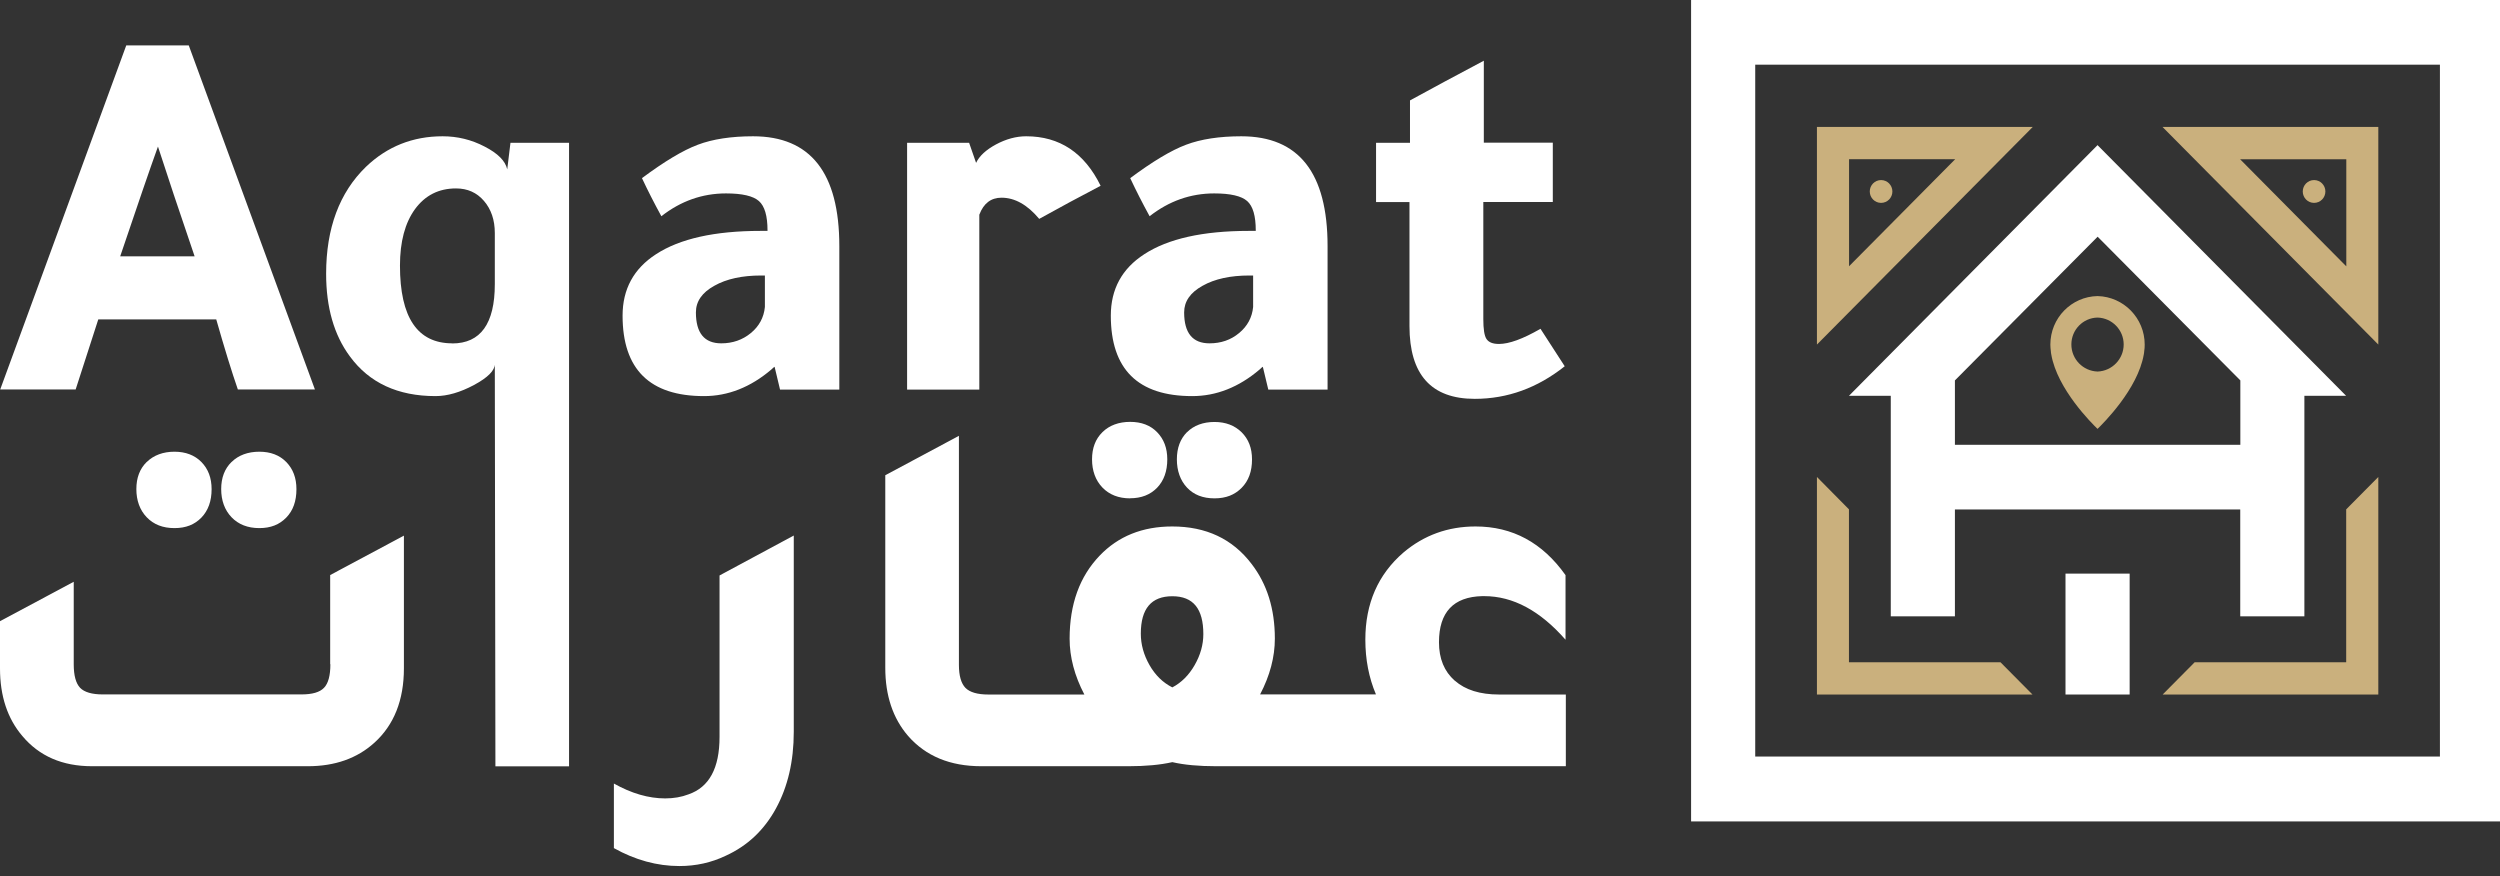 <svg width="254" height="89" viewBox="0 0 254 89" fill="none" xmlns="http://www.w3.org/2000/svg">
<rect x="0" y="0" width="254" height="89" fill="#333333" stroke="none"/>
<g clip-path="url(#clip0_285_11516)">
<path d="M33.566 67.49C33.566 68.639 33.351 69.436 32.92 69.88C32.489 70.336 31.719 70.553 30.621 70.553H10.436C9.338 70.553 8.569 70.325 8.138 69.88C7.707 69.425 7.491 68.628 7.491 67.49V59.108L0 63.113V67.904C0 70.719 0.759 73.005 2.268 74.775C3.982 76.824 6.342 77.848 9.338 77.848H31.278C34.028 77.848 36.286 77.052 38.041 75.458C40.031 73.657 41.037 71.132 41.037 67.904V54.42L33.546 58.425V67.48L33.566 67.49Z" fill="white"/>
<path d="M14.911 46.929C14.202 47.622 13.854 48.543 13.854 49.692C13.854 50.84 14.202 51.824 14.911 52.558C15.618 53.293 16.552 53.655 17.722 53.655C18.892 53.655 19.764 53.303 20.462 52.589C21.15 51.875 21.499 50.913 21.499 49.702C21.499 48.553 21.15 47.643 20.462 46.939C19.775 46.246 18.861 45.894 17.722 45.894C16.583 45.894 15.618 46.246 14.911 46.939V46.929Z" fill="white"/>
<path d="M23.53 46.929C22.822 47.622 22.473 48.543 22.473 49.692C22.473 50.84 22.822 51.824 23.53 52.558C24.228 53.283 25.172 53.655 26.342 53.655C27.512 53.655 28.384 53.303 29.082 52.589C29.779 51.875 30.118 50.913 30.118 49.702C30.118 48.553 29.769 47.643 29.082 46.939C28.394 46.236 27.481 45.894 26.342 45.894C25.203 45.894 24.228 46.246 23.53 46.939V46.929Z" fill="white"/>
<path d="M73.105 74.879C73.105 78.035 72.058 79.98 69.955 80.705C69.236 80.984 68.436 81.118 67.584 81.118C65.901 81.118 64.157 80.612 62.371 79.608V86.168C64.536 87.379 66.763 87.99 69.031 87.99C70.714 87.99 72.284 87.638 73.731 86.945C75.937 85.941 77.641 84.337 78.841 82.133C80.042 79.928 80.647 77.341 80.647 74.351V54.41L73.105 58.467V74.868V74.879Z" fill="white"/>
<path d="M114.819 50.623C115.958 50.623 116.861 50.271 117.559 49.557C118.247 48.843 118.596 47.881 118.596 46.67C118.596 45.521 118.247 44.611 117.559 43.907C116.872 43.203 115.958 42.862 114.819 42.862C113.68 42.862 112.705 43.214 112.008 43.907C111.3 44.6 110.951 45.521 110.951 46.67C110.951 47.819 111.3 48.802 112.008 49.536C112.705 50.261 113.65 50.633 114.819 50.633V50.623Z" fill="white"/>
<path d="M120.596 43.907C119.909 44.6 119.57 45.521 119.57 46.67C119.57 47.818 119.909 48.801 120.596 49.536C121.284 50.271 122.218 50.633 123.388 50.633C124.558 50.633 125.44 50.281 126.148 49.567C126.856 48.853 127.205 47.891 127.205 46.68C127.205 45.532 126.856 44.621 126.148 43.917C125.44 43.224 124.527 42.872 123.388 42.872C122.249 42.872 121.284 43.224 120.596 43.917V43.907Z" fill="white"/>
<path d="M147.801 69.156C146.734 68.214 146.2 66.921 146.2 65.255C146.2 62.202 147.667 60.64 150.592 60.567H150.797C153.722 60.567 156.472 62.047 159.058 64.996V58.435C156.718 55.134 153.671 53.489 149.915 53.489C147.124 53.489 144.681 54.369 142.588 56.138C140.012 58.363 138.719 61.312 138.719 64.986C138.719 67.004 139.078 68.856 139.797 70.553H128.026C129.022 68.649 129.525 66.755 129.525 64.882C129.525 61.861 128.734 59.336 127.154 57.287C125.225 54.752 122.536 53.489 119.099 53.489C116.071 53.489 113.609 54.483 111.72 56.459C109.689 58.58 108.673 61.385 108.673 64.893C108.673 66.766 109.175 68.659 110.171 70.563H100.412C99.314 70.563 98.534 70.336 98.093 69.891C97.651 69.436 97.426 68.659 97.426 67.552V44.279L89.945 48.284V67.852C89.945 70.667 90.715 72.975 92.264 74.775C94.06 76.824 96.533 77.848 99.694 77.848H114.666C116.389 77.848 117.867 77.714 119.109 77.434C120.32 77.714 121.797 77.848 123.552 77.848H159.089V70.563H152.306C150.377 70.563 148.878 70.098 147.811 69.156H147.801ZM121.377 67.573C120.792 68.597 120.032 69.353 119.109 69.839C118.144 69.353 117.375 68.597 116.79 67.573C116.205 66.548 115.907 65.483 115.907 64.375C115.907 61.84 116.974 60.578 119.109 60.578C121.243 60.578 122.259 61.861 122.259 64.427C122.259 65.503 121.962 66.548 121.377 67.573Z" fill="white"/>
<path d="M9.974 32.452H21.971C22.812 35.401 23.541 37.77 24.166 39.571H31.996L19.179 4.615H12.827L0.021 39.571H7.686C8.374 37.439 9.143 35.059 9.985 32.452H9.974ZM16.049 14.891C16.963 17.726 18.204 21.441 19.774 26.046H12.211C13.966 20.851 15.239 17.136 16.049 14.891Z" fill="white"/>
<path d="M57.835 14.508H51.863L51.535 17.209C51.35 16.36 50.591 15.584 49.236 14.891C47.892 14.187 46.465 13.846 44.967 13.846C41.94 13.846 39.344 14.88 37.189 16.94C34.49 19.558 33.135 23.18 33.135 27.816C33.135 31.241 33.936 34.035 35.547 36.208C37.517 38.898 40.421 40.244 44.249 40.244C45.46 40.244 46.763 39.861 48.158 39.116C49.564 38.36 50.273 37.646 50.273 36.984L50.334 77.859H57.815V14.508H57.835ZM45.952 34.883C42.412 34.883 40.637 32.255 40.637 26.988C40.637 24.556 41.15 22.642 42.166 21.245C43.192 19.848 44.577 19.144 46.332 19.144C47.502 19.144 48.446 19.568 49.174 20.417C49.903 21.265 50.273 22.352 50.273 23.676V28.871C50.273 32.886 48.825 34.894 45.942 34.894L45.952 34.883Z" fill="white"/>
<path d="M76.512 13.846C74.285 13.846 72.407 14.135 70.899 14.705C69.38 15.274 67.492 16.412 65.224 18.099C65.809 19.351 66.466 20.634 67.194 21.969C69.165 20.427 71.35 19.651 73.762 19.651C75.404 19.651 76.522 19.91 77.107 20.427C77.692 20.945 77.979 21.938 77.979 23.407V23.459H77.271C72.602 23.459 69.062 24.256 66.65 25.829C64.382 27.298 63.254 29.378 63.254 32.069C63.254 37.522 66.014 40.244 71.525 40.244C73.967 40.244 76.255 39.343 78.369 37.543C78.513 37.398 78.626 37.305 78.698 37.263L79.252 39.581H85.275V25.001C85.275 17.561 82.351 13.846 76.512 13.846ZM77.713 31.189C77.61 32.255 77.128 33.145 76.286 33.838C75.445 34.532 74.439 34.883 73.279 34.883C71.566 34.883 70.704 33.838 70.704 31.738C70.704 30.63 71.319 29.73 72.571 29.037C73.813 28.333 75.404 27.991 77.333 27.991H77.713V31.189Z" fill="white"/>
<path d="M99.509 21.793C99.94 20.655 100.689 20.086 101.756 20.086C103.1 20.086 104.383 20.8 105.584 22.238C106.281 21.866 107.318 21.296 108.703 20.531C110.16 19.755 111.207 19.206 111.823 18.875C110.181 15.522 107.656 13.846 104.26 13.846C103.244 13.846 102.218 14.125 101.192 14.674C100.176 15.222 99.498 15.853 99.17 16.547L98.462 14.508H92.161V39.581H99.498V21.803L99.509 21.793Z" fill="white"/>
<path d="M126.118 13.846C123.891 13.846 122.013 14.135 120.504 14.705C118.986 15.274 117.097 16.412 114.83 18.099C115.415 19.351 116.071 20.634 116.8 21.969C118.77 20.427 120.956 19.651 123.367 19.651C125.009 19.651 126.128 19.91 126.713 20.427C127.298 20.945 127.585 21.938 127.585 23.407V23.459H126.877C122.208 23.459 118.668 24.256 116.256 25.829C113.988 27.298 112.859 29.378 112.859 32.069C112.859 37.522 115.62 40.244 121.13 40.244C123.573 40.244 125.861 39.343 127.975 37.543C128.119 37.398 128.232 37.305 128.303 37.263L128.858 39.581H134.881V25.001C134.881 17.561 131.957 13.846 126.118 13.846ZM127.318 31.189C127.216 32.255 126.733 33.145 125.892 33.838C125.05 34.542 124.045 34.883 122.885 34.883C121.171 34.883 120.309 33.838 120.309 31.738C120.309 30.63 120.925 29.73 122.177 29.037C123.419 28.333 125.009 27.991 126.939 27.991H127.318V31.189Z" fill="white"/>
<path d="M150.705 20.52H157.765V14.498H150.756V6.167C147.903 7.678 145.41 9.024 143.255 10.203V14.508H139.807V20.531H143.203V33.124C143.203 38.06 145.41 40.523 149.832 40.523C153.157 40.523 156.205 39.416 158.976 37.212L156.513 33.404C154.727 34.438 153.321 34.946 152.295 34.946C151.669 34.946 151.259 34.78 151.033 34.449C150.807 34.118 150.705 33.435 150.705 32.41V20.541V20.52Z" fill="white"/>
<path d="M254.412 83.457V0H171.815V83.457H254.412ZM178.331 6.571H247.896V76.865H178.331V6.571Z" fill="white"/>
<path d="M241.636 12.894H219.707L241.636 35.007V12.894ZM238.373 27.05L234.135 22.776L227.598 16.184H238.384V27.06L238.373 27.05Z" fill="#CAB07D"/>
<path d="M235.11 20.613C235.745 20.613 236.259 20.095 236.259 19.454C236.259 18.814 235.745 18.295 235.11 18.295C234.475 18.295 233.96 18.814 233.96 19.454C233.96 20.095 234.475 20.613 235.11 20.613Z" fill="#CAB07D"/>
<path d="M238.373 67.283H222.98L219.727 70.563H241.636V48.46L238.373 51.751V67.283Z" fill="#CAB07D"/>
<path d="M184.601 12.894V35.007L206.531 12.894H184.601ZM187.864 27.05V16.174H198.649L192.113 22.766L187.875 27.039L187.864 27.05Z" fill="#CAB07D"/>
<path d="M191.118 20.613C191.752 20.613 192.267 20.095 192.267 19.454C192.267 18.814 191.752 18.295 191.118 18.295C190.483 18.295 189.968 18.814 189.968 19.454C189.968 20.095 190.483 20.613 191.118 20.613Z" fill="#CAB07D"/>
<path d="M187.854 67.283V51.751L184.601 48.46V70.563H206.5L203.247 67.283H187.854Z" fill="#CAB07D"/>
<path d="M216.372 70.563V58.28H213.119H209.855V70.563H213.119H216.372Z" fill="white"/>
<path d="M192.103 40.213V62.616H198.619V51.761H227.609V62.616H234.125V40.213H238.363L213.109 14.746L187.854 40.213H192.093H192.103ZM198.619 45.19V38.65L213.119 24.049L227.619 38.65V45.19H213.119H198.619Z" fill="white"/>
<path d="M217.809 36.011C217.829 35.897 217.85 35.794 217.85 35.7C217.891 35.462 217.901 35.224 217.901 35.007C217.901 32.327 215.766 30.144 213.109 30.081C210.451 30.133 208.316 32.317 208.316 35.007C208.316 35.224 208.337 35.462 208.368 35.7C208.368 35.794 208.388 35.907 208.409 36.011C209.014 39.54 212.544 43.027 213.109 43.575C213.673 43.027 217.203 39.54 217.809 36.011ZM210.451 34.997C210.451 33.507 211.631 32.296 213.109 32.265C214.586 32.306 215.766 33.517 215.766 34.997C215.766 36.477 214.586 37.698 213.109 37.749C211.631 37.698 210.451 36.487 210.451 34.997Z" fill="#CAB07D"/>
</g>
<defs>
<clipPath id="clip0_285_11516">
<rect width="254" height="88" fill="white"/>
</clipPath>
</defs>
</svg>